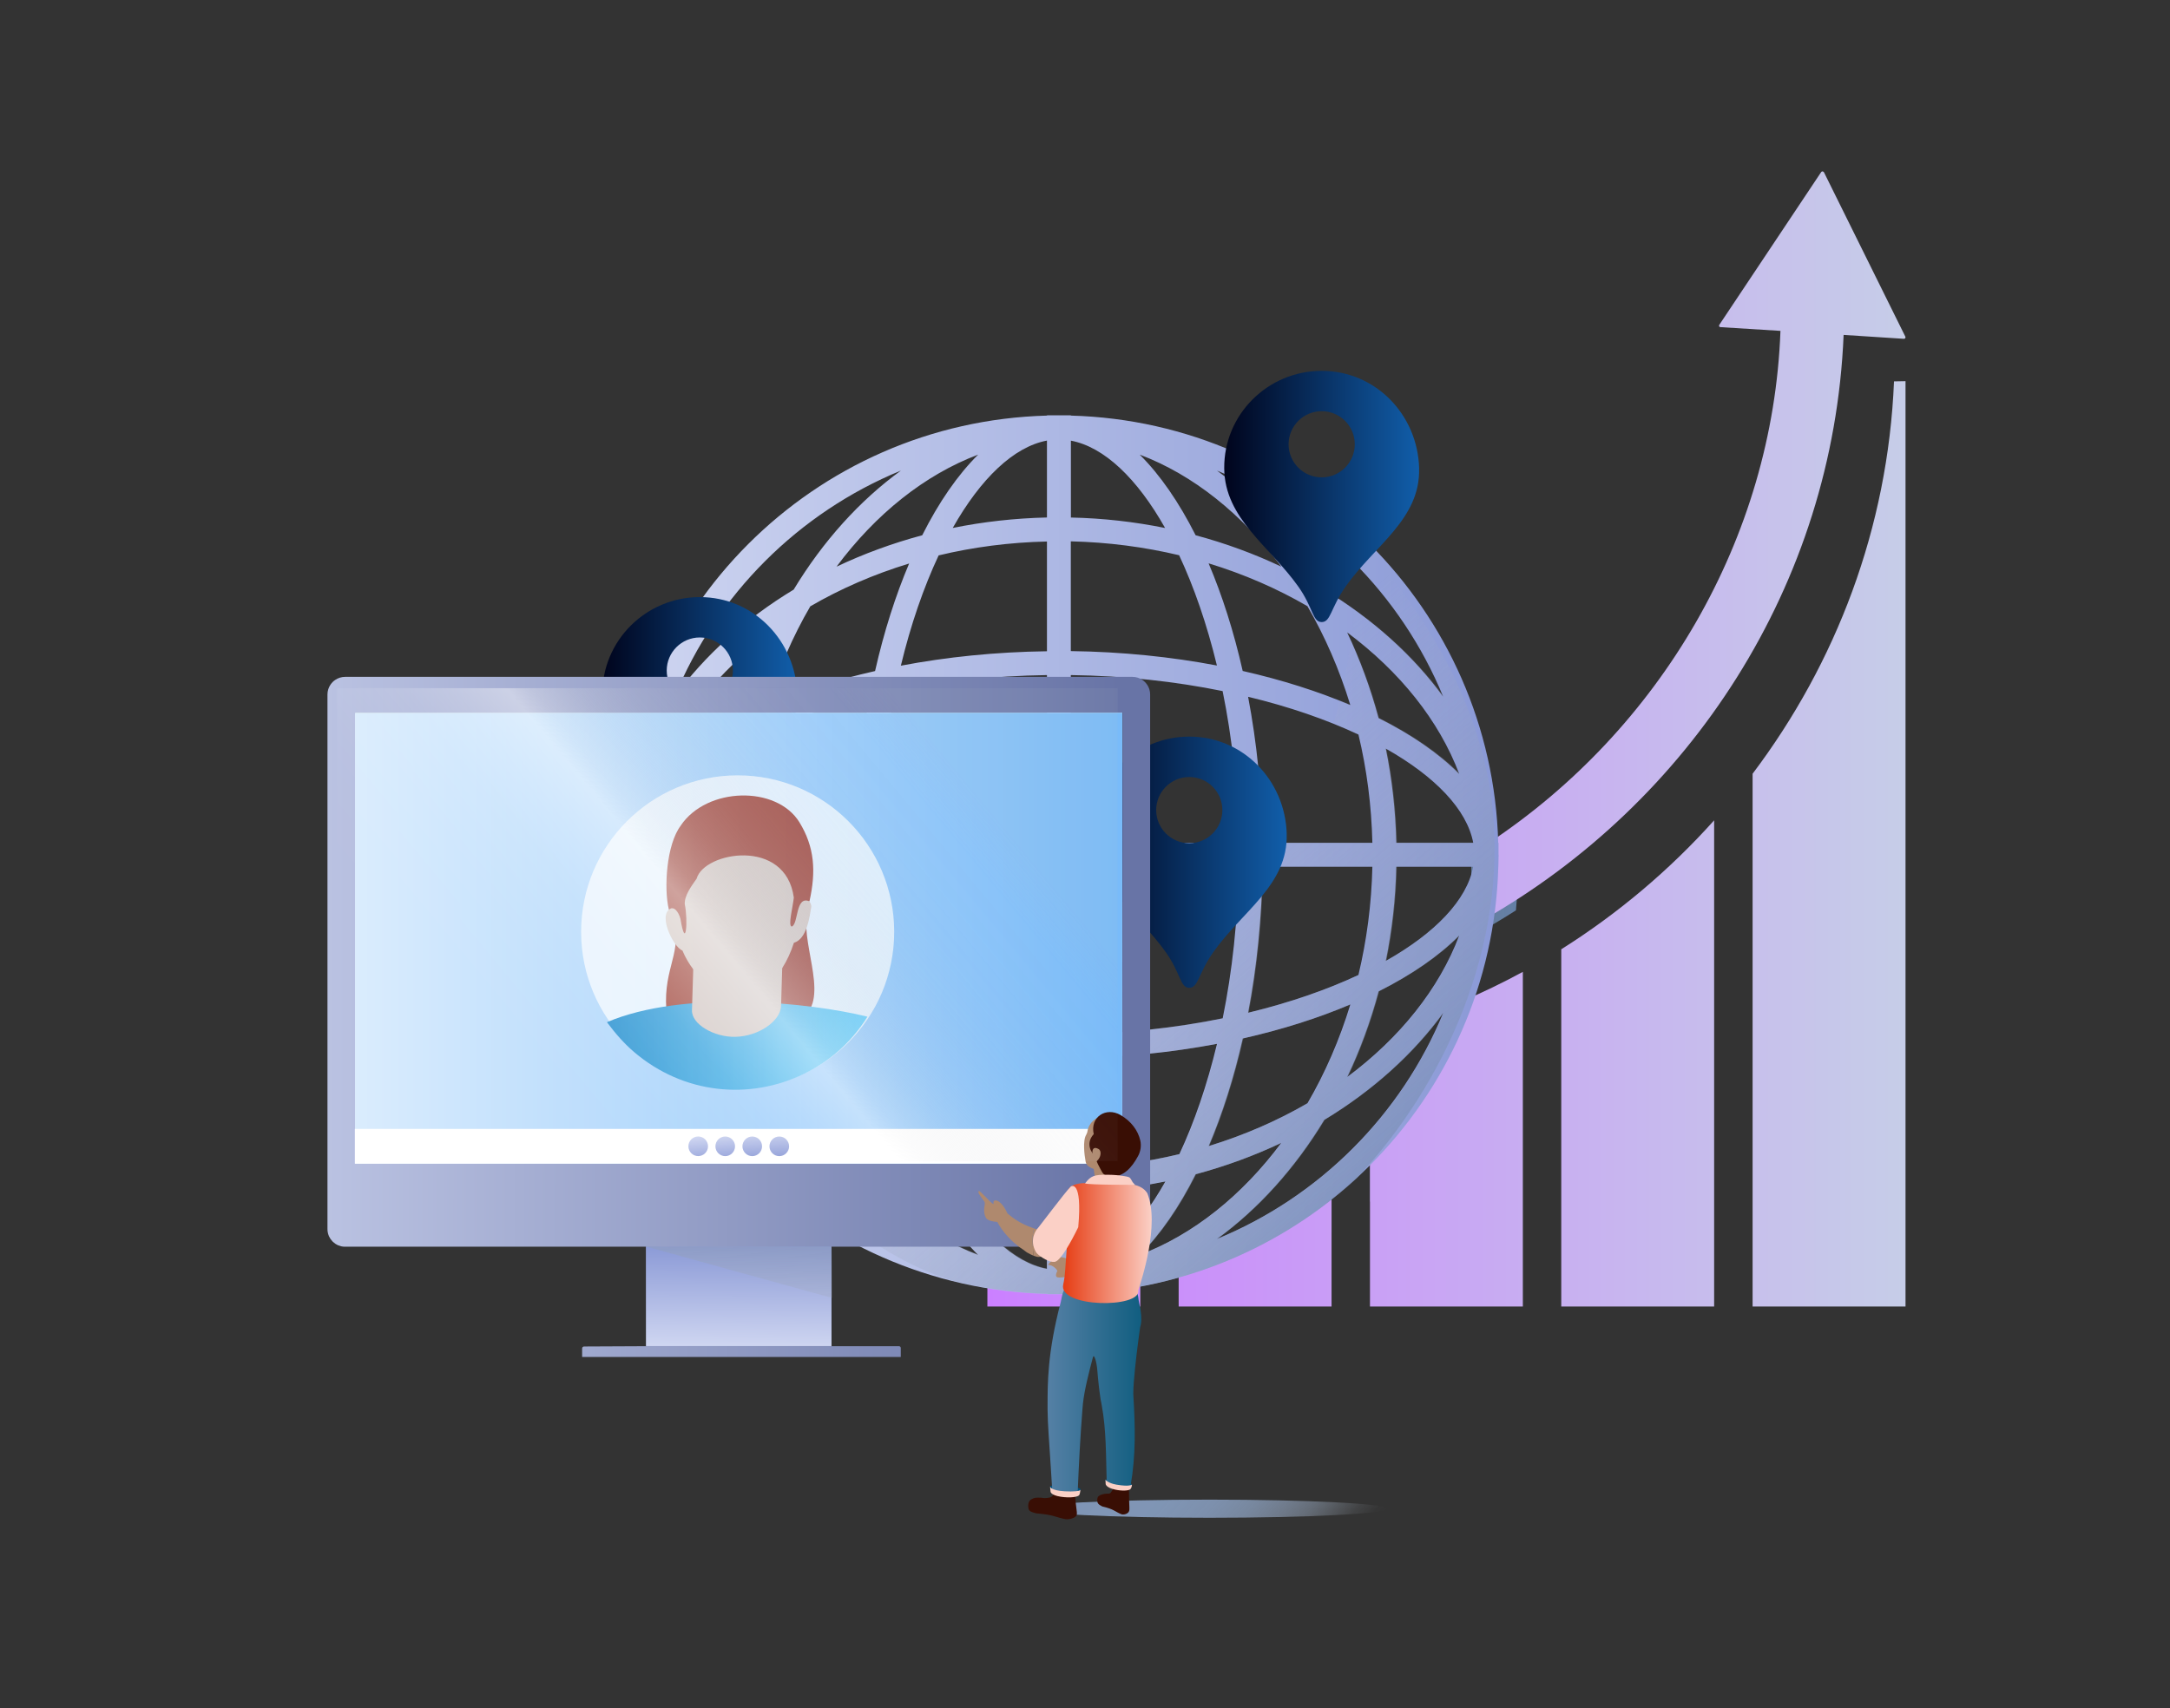 <svg width="470" height="370" viewBox="0 0 470 370" fill="none" xmlns="http://www.w3.org/2000/svg">
<rect x="0" y="0" width="470" height="370" fill="#333333" stroke="none"/>
<g clip-path="url(#clip0_1045_2924)">
<path style="mix-blend-mode:multiply" d="M227.444 285.225C222.825 285.027 218.286 284.496 213.847 283.667V273.411C219.628 274.617 225.616 275.266 231.758 275.266C236.945 275.266 242.024 274.807 246.967 273.942V284.145C243.401 284.703 239.763 285.072 236.071 285.234H227.444V285.225ZM288.4 254.266C278.917 262.425 267.661 268.566 255.288 272.033V282.443C267.382 279.426 278.584 274.14 288.4 267.062V254.257V254.266ZM328.427 180.632C325.276 182.965 322.007 185.162 318.657 187.233C318.657 187.602 318.675 187.98 318.675 188.35C318.675 193.573 318.216 198.678 317.333 203.64C321.097 201.641 324.762 199.489 328.337 197.202C328.599 194.284 328.743 191.33 328.743 188.35C328.743 185.747 328.635 183.172 328.436 180.632H328.427ZM324.951 215.257C320.863 217.301 316.667 219.156 312.389 220.84C308.625 230.169 303.294 238.688 296.721 246.081V260.354C309.958 248.404 319.882 232.861 324.951 215.266V215.257Z" fill="url(#paint0_linear_1045_2924)"/>
<path d="M261.961 328.775C283.247 328.775 300.502 327.896 300.502 326.812C300.502 325.728 283.247 324.849 261.961 324.849C240.675 324.849 223.419 325.728 223.419 326.812C223.419 327.896 240.675 328.775 261.961 328.775Z" fill="url(#paint1_linear_1045_2924)"/>
<path d="M246.969 274.753V283.02H213.857V274.798C219.197 275.762 224.699 276.266 230.309 276.266C235.919 276.266 241.566 275.744 246.969 274.762V274.753ZM322.386 182.641C322.386 183.154 322.404 183.668 322.404 184.19C322.404 189.35 321.972 194.402 321.162 199.327C365.926 173.915 397.074 126.81 399.308 72.546L412.365 73.392C412.608 73.392 412.797 73.167 412.68 72.924C410.672 68.89 397.047 41.326 395.039 37.291H395.003C394.868 37.066 394.589 37.066 394.436 37.291L372.383 70.367C372.229 70.592 372.383 70.862 372.608 70.862C375.147 71.015 385.629 71.672 385.629 71.672C383.999 116.625 359.514 158.084 322.377 182.641H322.386ZM255.289 272.826V283.011H288.401V255.617C278.784 263.443 267.554 269.368 255.289 272.817V272.826ZM410.222 82.623C408.916 114.374 397.66 143.667 379.596 167.603V283.02H412.716V82.569L410.231 82.614L410.222 82.623ZM296.722 247.972V283.02H329.833V210.52C325.466 212.898 320.972 215.059 316.371 217.013C311.931 228.648 305.196 239.156 296.722 247.981V247.972ZM338.154 205.631V283.011H371.266V177.697C361.603 188.476 350.455 197.886 338.154 205.631Z" fill="url(#paint2_linear_1045_2924)"/>
<path d="M324.564 185.154V182.569H324.501C323.15 132.06 282.465 91.385 231.938 90.025V89.962H226.778V90.025C176.25 91.376 135.565 132.051 134.214 182.569H134.151V187.747H134.214C135.565 238.256 176.25 278.932 226.778 280.292V280.355H231.956V280.292C282.483 278.95 323.168 238.265 324.519 187.747L324.537 187.333L324.582 185.163H324.564V185.154ZM231.929 274.87V258.211C238.971 258.049 245.832 257.275 252.415 255.924C246.364 266.667 239.178 273.529 231.929 274.861V274.87ZM206.273 255.915C212.865 257.266 219.718 258.049 226.76 258.202V274.861C219.511 273.529 212.325 266.667 206.273 255.924V255.915ZM226.76 95.446V112.096C219.736 112.258 212.91 113.033 206.354 114.365C212.415 103.641 219.583 96.779 226.76 95.437V95.446ZM252.352 114.374C245.787 113.042 238.953 112.249 231.947 112.105V95.455C239.142 96.806 246.31 103.65 252.352 114.383V114.374ZM302.42 182.569C302.258 175.545 301.484 168.72 300.151 162.164C310.876 168.215 317.738 175.392 319.089 182.569H302.42ZM297.252 182.569H273.46C273.307 171.448 272.208 160.795 270.326 150.935C279.268 153.087 287.328 155.887 294.226 159.12C296.018 166.576 297.053 174.438 297.243 182.569H297.252ZM268.273 182.569H231.929V146.234C243.572 146.396 254.675 147.63 264.806 149.701C266.877 159.832 268.102 170.926 268.273 182.569ZM231.929 141.056V117.265C240.069 117.454 247.922 118.499 255.387 120.273C258.62 127.171 261.411 135.239 263.573 144.163C253.703 142.29 243.068 141.182 231.929 141.038V141.056ZM226.76 117.283V141.074C215.629 141.218 204.976 142.326 195.116 144.199C197.268 135.257 200.069 127.198 203.301 120.309C210.758 118.517 218.619 117.481 226.76 117.301V117.283ZM226.76 146.234V182.569H190.415C190.577 170.917 191.811 159.823 193.882 149.683C204.013 147.639 215.107 146.405 226.751 146.234H226.76ZM185.246 182.569H161.455C161.644 174.411 162.688 166.522 164.489 159.057C171.387 155.833 179.447 153.051 188.389 150.908C186.507 160.768 185.408 171.43 185.255 182.56H185.246V182.569ZM156.277 182.569H139.608C140.941 175.329 147.812 168.134 158.555 162.092C157.204 168.675 156.421 175.527 156.268 182.569H156.277ZM156.277 187.747C156.439 194.789 157.213 201.651 158.564 208.225C147.821 202.173 140.95 194.987 139.617 187.747H156.286H156.277ZM161.455 187.747H185.246C185.39 198.886 186.507 209.539 188.371 219.409C179.438 217.266 171.369 214.492 164.471 211.259C162.67 203.785 161.626 195.906 161.437 187.747H161.446H161.455ZM190.424 187.747H226.769V224.082C215.116 223.92 204.013 222.696 193.873 220.633C191.811 210.494 190.586 199.4 190.424 187.747ZM226.76 229.242V253.033C218.601 252.844 210.713 251.8 203.238 249.999C200.015 243.11 197.232 235.041 195.089 226.108C204.958 227.99 215.62 229.089 226.751 229.233L226.76 229.242ZM231.929 253.033V229.242C243.068 229.098 253.73 227.981 263.591 226.117C261.447 235.05 258.665 243.119 255.441 250.008C247.958 251.809 240.078 252.853 231.92 253.042L231.929 253.033ZM231.929 224.064V187.729H268.273C268.111 199.373 266.886 210.458 264.824 220.588C254.684 222.66 243.59 223.893 231.929 224.055V224.064ZM273.451 187.747H297.243C297.062 195.879 296.009 203.74 294.226 211.196C287.328 214.429 279.259 217.221 270.326 219.382C272.208 209.521 273.307 198.877 273.46 187.747H273.451ZM302.42 187.747H319.08C317.729 194.942 310.876 202.11 300.142 208.152C301.475 201.588 302.267 194.762 302.411 187.747H302.42ZM298.584 155.545C296.837 149.026 294.541 142.821 291.785 136.995C303.186 145.478 311.696 156.095 316.054 167.657C311.678 163.245 305.752 159.138 298.584 155.545ZM292.47 152.727C285.536 149.782 277.683 147.279 269.156 145.343C267.229 136.815 264.725 128.981 261.771 122.029C269.471 124.379 276.675 127.522 283.177 131.313C286.959 137.823 290.101 145.018 292.461 152.718H292.47V152.727ZM258.962 115.95C255.351 108.782 251.254 102.857 246.85 98.481C258.413 102.839 269.03 111.349 277.521 122.749C271.713 119.994 265.491 117.697 258.971 115.95H258.962ZM199.735 115.95C193.216 117.697 187.002 119.994 181.185 122.749C189.668 111.349 200.294 102.839 211.856 98.481C207.444 102.857 203.337 108.782 199.744 115.95H199.735ZM196.917 122.047C193.972 128.981 191.46 136.833 189.533 145.361C181.005 147.288 173.152 149.791 166.218 152.745C168.578 145.045 171.712 137.841 175.503 131.34C182.004 127.558 189.208 124.415 196.908 122.065H196.917V122.047ZM160.113 155.545C152.945 159.147 147.011 163.254 142.643 167.657C147.002 156.095 155.511 145.478 166.912 136.995C164.156 142.803 161.86 149.026 160.113 155.545ZM160.113 214.753C161.86 221.273 164.156 227.477 166.912 233.303C155.511 224.821 147.002 214.204 142.643 202.641C147.029 207.054 152.945 211.16 160.113 214.753ZM166.218 217.59C173.152 220.534 181.005 223.038 189.533 224.974C191.46 233.502 193.963 241.345 196.917 248.288C189.217 245.937 182.013 242.795 175.512 239.004C171.721 232.493 168.587 225.298 166.227 217.599H166.218V217.59ZM199.735 254.366C203.346 261.534 207.444 267.468 211.847 271.836C200.285 267.477 189.668 258.968 181.176 247.567C186.993 250.323 193.207 252.619 199.726 254.366H199.735ZM258.962 254.366C265.482 252.619 271.695 250.323 277.512 247.567C269.03 258.968 258.404 267.477 246.841 271.836C251.254 267.459 255.36 261.534 258.953 254.366H258.962ZM261.78 248.27C264.725 241.336 267.238 233.484 269.165 224.956C277.692 223.029 285.545 220.525 292.479 217.572C290.129 225.271 286.986 232.475 283.195 238.977C276.684 242.759 269.489 245.901 261.789 248.261H261.78V248.27ZM298.584 214.753C305.752 211.151 311.687 207.045 316.054 202.641C311.696 214.204 303.186 224.821 291.785 233.303C294.541 227.495 296.837 221.282 298.584 214.753ZM312.596 150.935C306.14 142.047 297.333 134.086 286.806 127.72C280.439 117.202 272.47 108.395 263.581 101.939C285.752 111.061 303.465 128.773 312.587 150.935H312.596ZM195.125 101.939C186.237 108.395 178.267 117.202 171.901 127.72C161.374 134.086 152.576 142.047 146.11 150.935C155.232 128.773 172.945 111.061 195.116 101.939H195.125ZM146.101 219.382C152.558 228.27 161.365 236.23 171.892 242.597C178.258 253.114 186.228 261.921 195.116 268.378C172.945 259.256 155.232 241.543 146.11 219.382H146.101ZM263.581 268.378C272.47 261.921 280.439 253.114 286.806 242.597C297.333 236.23 306.131 228.27 312.596 219.382C303.474 241.543 285.761 259.256 263.591 268.378H263.581Z" fill="url(#paint3_linear_1045_2924)"/>
<path style="mix-blend-mode:multiply" opacity="0.64" d="M323.229 174.797C319.546 140.921 293.774 116.616 293.774 116.616C293.828 118.498 293.828 120.362 293.81 122.208C301.833 130.403 308.308 140.11 312.747 150.889C307.641 143.874 301.077 137.436 293.359 131.898C293.197 133.825 292.99 135.716 292.756 137.589C303.742 145.963 311.946 156.337 316.205 167.611C311.829 163.199 305.903 159.093 298.735 155.5C297.141 149.556 295.079 143.892 292.639 138.525C292.207 141.731 291.675 144.856 291.027 147.918C291.585 149.484 292.117 151.06 292.612 152.672H292.621C291.819 152.339 291 152.006 290.172 151.682C289.757 153.375 289.325 155.041 288.848 156.688C290.757 157.454 292.603 158.255 294.368 159.084C296.16 166.54 297.196 174.401 297.385 182.533H278.177C277.213 184.289 276.223 186.018 275.187 187.711H297.385C297.205 195.842 296.151 203.704 294.368 211.16C287.47 214.392 279.401 217.184 270.468 219.345C272.197 210.259 273.26 200.507 273.539 190.322C271.756 193.105 269.892 195.788 267.947 198.382C267.398 206.135 266.38 213.573 264.966 220.552C258.456 221.876 251.549 222.857 244.363 223.442C242.093 225.397 239.815 227.27 237.528 229.053C246.695 228.665 255.493 227.648 263.733 226.081C261.589 235.014 258.807 243.082 255.583 249.971C248.1 251.772 240.22 252.817 232.062 253.006V233.15C230.333 234.402 228.604 235.608 226.884 236.77V252.997C219.022 252.817 211.413 251.835 204.191 250.151C201.742 251.403 199.409 252.538 197.221 253.555C198.104 253.816 198.977 254.086 199.869 254.33C203.48 261.498 207.577 267.432 211.98 271.799C203.885 268.747 196.257 263.659 189.495 256.968C187.622 257.751 185.965 258.409 184.533 258.958C187.901 262.47 191.485 265.622 195.24 268.341C190.008 266.189 185.037 263.542 180.355 260.489C179.391 260.822 178.869 260.984 178.869 260.984C178.869 260.984 190.485 272.592 206.559 277.499C211.521 278.724 216.636 279.562 221.868 279.985C222.102 280.003 222.336 280.021 222.561 280.039C224.002 280.147 225.452 280.219 226.911 280.255V280.309C226.965 280.309 227.01 280.309 227.064 280.309H232.089V280.246C255.916 279.607 277.555 270.223 293.909 255.185C312.945 234.897 326.489 204.856 323.22 174.806L323.229 174.797ZM226.902 274.816C219.653 273.483 212.467 266.621 206.415 255.878C213.007 257.211 219.86 257.995 226.902 258.157V274.816ZM319.231 182.515H302.563C302.4 175.491 301.626 168.665 300.293 162.109C311.018 168.161 317.88 175.338 319.231 182.515ZM302.554 187.693H319.222C317.871 194.888 311.018 202.056 300.284 208.098C301.617 201.533 302.409 194.708 302.554 187.693ZM298.726 214.708C305.894 211.106 311.829 206.999 316.196 202.596C311.838 214.158 303.328 224.775 291.928 233.258C294.683 227.45 296.979 221.236 298.726 214.708ZM269.307 224.91C277.835 222.983 285.687 220.48 292.621 217.526C290.271 225.225 287.128 232.429 283.337 238.931C276.826 242.713 269.631 245.856 261.932 248.215H261.923C264.867 241.29 267.38 233.438 269.307 224.919V224.91ZM232.071 274.807V258.157C239.113 257.995 245.975 257.22 252.557 255.869C246.506 266.612 239.32 273.474 232.071 274.807ZM259.104 254.321C265.624 252.574 271.837 250.277 277.654 247.522C269.172 258.922 258.546 267.432 246.983 271.79C251.396 267.414 255.502 261.489 259.095 254.321H259.104ZM286.939 242.542C297.466 236.176 306.264 228.215 312.729 219.327C303.607 241.488 285.894 259.201 263.724 268.323C272.612 261.867 280.581 253.06 286.948 242.542H286.939Z" fill="url(#paint4_linear_1045_2924)"/>
<path d="M286.263 80.335C274.602 80.335 265.065 89.782 265.155 101.443C265.236 112.366 275.052 118.337 281.239 127.116C284.435 131.655 284.291 134.753 286.263 134.753C288.235 134.753 288.172 131.754 291.405 127.116C297.646 118.201 307.668 112.492 307.362 101.443H307.371C307.056 89.8 297.916 80.335 286.263 80.335ZM286.263 103.406C282.31 103.406 279.095 100.191 279.095 96.238C279.095 92.285 282.31 89.07 286.263 89.07C290.217 89.07 293.431 92.285 293.431 96.238C293.431 100.191 290.217 103.406 286.263 103.406Z" fill="url(#paint5_linear_1045_2924)"/>
<path d="M257.584 159.561C245.922 159.561 236.386 169.007 236.476 180.669C236.557 191.592 246.372 197.562 252.559 206.342C255.756 210.88 255.612 213.978 257.584 213.978C259.556 213.978 259.493 210.98 262.726 206.342C268.966 197.427 278.989 191.718 278.683 180.669H278.692C278.376 169.025 269.236 159.561 257.584 159.561ZM257.584 182.65C253.63 182.65 250.416 179.435 250.416 175.482C250.416 171.529 253.63 168.314 257.584 168.314C261.537 168.314 264.752 171.529 264.752 175.482C264.752 179.435 261.537 182.65 257.584 182.65Z" fill="url(#paint6_linear_1045_2924)"/>
<path d="M151.575 129.341C139.913 129.341 130.377 138.788 130.467 150.449C130.548 161.372 140.364 167.342 146.55 176.122C149.747 180.661 149.603 183.758 151.575 183.758C153.547 183.758 153.484 180.76 156.717 176.122C162.957 167.207 172.98 161.498 172.674 150.449H172.683C172.368 138.806 163.227 129.341 151.575 129.341ZM151.575 152.421C147.622 152.421 144.407 149.206 144.407 145.253C144.407 141.3 147.622 138.085 151.575 138.085C155.528 138.085 158.743 141.3 158.743 145.253C158.743 149.206 155.528 152.421 151.575 152.421Z" fill="url(#paint7_linear_1045_2924)"/>
<path d="M226.797 196.789C227.148 196.789 227.436 196.501 227.436 196.15C227.436 195.798 227.148 195.51 226.797 195.51C226.446 195.51 226.158 195.798 226.158 196.15C226.158 196.501 226.446 196.789 226.797 196.789Z" fill="white"/>
<path d="M197.512 233.753L202.915 227.657L205.823 233.744H197.521L197.512 233.753Z" fill="white"/>
<path d="M76.906 252.078V154.392H243.095L243.059 252.078H76.906Z" fill="white"/>
<path d="M248.444 148.305C248.174 147.89 247.814 147.548 247.417 147.278C246.814 146.864 246.076 146.621 245.283 146.621H74.745C73.962 146.621 73.223 146.864 72.611 147.278C72.197 147.548 71.854 147.908 71.584 148.305C71.17 148.908 70.927 149.646 70.927 150.439V266.27C70.927 266.531 70.954 266.783 71.008 267.026C71.044 267.234 71.107 267.423 71.188 267.621C71.197 267.657 71.215 267.702 71.224 267.738C71.305 267.909 71.395 268.062 71.485 268.215C71.512 268.269 71.539 268.314 71.575 268.368C71.656 268.485 71.755 268.584 71.845 268.701C71.908 268.782 71.962 268.854 72.034 268.935C72.097 268.998 72.188 269.062 72.269 269.134C72.368 269.224 72.476 269.323 72.602 269.404C72.656 269.44 72.701 269.458 72.755 269.494C72.908 269.584 73.061 269.692 73.241 269.755C73.268 269.755 73.304 269.764 73.331 269.782C73.52 269.863 73.727 269.926 73.934 269.98C74.178 270.034 74.439 270.061 74.691 270.061H139.942L139.978 291.583C139.978 291.583 139.969 291.61 139.942 291.61L126.497 291.673C126.263 291.673 126.083 291.871 126.083 292.087V293.906C126.083 293.906 126.11 293.933 126.119 293.942H195.098V291.997C195.098 291.79 194.927 291.61 194.711 291.61H180.095C180.095 291.61 180.068 291.601 180.059 291.583L180.023 270.061H245.346C245.607 270.061 245.86 270.034 246.103 269.98C246.31 269.944 246.517 269.863 246.706 269.782C246.733 269.782 246.769 269.773 246.796 269.755C246.967 269.674 247.12 269.584 247.282 269.494C247.336 269.467 247.381 269.44 247.435 269.404C247.553 269.323 247.652 269.224 247.769 269.134C247.85 269.071 247.922 269.016 248.003 268.935C248.066 268.872 248.129 268.782 248.192 268.701C248.282 268.593 248.39 268.494 248.462 268.368C248.498 268.314 248.516 268.269 248.552 268.215C248.642 268.062 248.75 267.909 248.813 267.738C248.822 267.702 248.84 267.657 248.849 267.621C248.93 267.432 248.993 267.234 249.029 267.026C249.083 266.783 249.11 266.522 249.11 266.27V150.439C249.11 149.655 248.867 148.917 248.453 148.305H248.426H248.444ZM76.933 251.997V154.383C76.933 154.383 76.942 154.347 76.969 154.347H243.095C243.095 154.347 243.131 154.356 243.131 154.383L243.077 251.997C243.077 251.997 243.068 252.033 243.041 252.033H76.978C76.978 252.033 76.942 252.024 76.942 251.997H76.933Z" fill="url(#paint8_linear_1045_2924)"/>
<path d="M76.906 252.078V154.392H243.095L243.059 252.078H76.906Z" fill="url(#paint9_linear_1045_2924)"/>
<path d="M243.159 244.542H76.862V252.07H243.168V244.542H243.159Z" fill="white"/>
<path d="M180.096 270.025H139.924V291.574H180.096V270.025Z" fill="url(#paint10_linear_1045_2924)"/>
<path d="M153.35 248.304C153.35 249.475 152.395 250.429 151.225 250.429C150.054 250.429 149.1 249.475 149.1 248.304C149.1 247.133 150.054 246.179 151.225 246.179C152.395 246.179 153.35 247.133 153.35 248.304ZM157.078 246.188C155.907 246.188 154.953 247.142 154.953 248.313C154.953 249.484 155.907 250.438 157.078 250.438C158.249 250.438 159.203 249.484 159.203 248.313C159.203 247.142 158.249 246.188 157.078 246.188ZM162.931 246.188C161.761 246.188 160.806 247.142 160.806 248.313C160.806 249.484 161.761 250.438 162.931 250.438C164.102 250.438 165.057 249.484 165.057 248.313C165.057 247.142 164.102 246.188 162.931 246.188ZM168.785 246.188C167.614 246.188 166.66 247.142 166.66 248.313C166.66 249.484 167.614 250.438 168.785 250.438C169.955 250.438 170.91 249.484 170.91 248.313C170.91 247.142 169.955 246.188 168.785 246.188Z" fill="url(#paint11_linear_1045_2924)"/>
<path style="mix-blend-mode:multiply" d="M139.915 270.017L180.195 281.156L180.105 270.017H139.915Z" fill="url(#paint12_linear_1045_2924)"/>
<g opacity="0.69">
<path d="M159.769 235.743C178.491 235.743 193.674 220.569 193.674 201.848C193.674 183.127 178.491 167.953 159.769 167.953C141.048 167.953 125.865 183.127 125.865 201.848C125.865 220.569 141.048 235.743 159.769 235.743Z" fill="white"/>
<path d="M174.601 199.516C175.312 196.931 175.105 194.212 171.746 195.167C165.407 196.373 169.288 195.86 164.11 195.32C160.508 195.518 143.623 193.005 146.055 200.029C147.622 207.152 143.182 210.277 144.497 220.444C148.981 227.693 165.245 220.795 171.719 221.335C180.337 218.796 174.322 207.161 174.628 199.525H174.601V199.516Z" fill="#AB2A0D"/>
<path d="M187.856 220.228C175.195 217.085 147.937 214.383 131.458 221.425C133.286 223.875 135.177 226.045 137.32 227.873C148.135 237.103 162.417 238.301 174.106 232.627C179.139 230.178 184.047 226.36 187.874 220.246H187.865L187.856 220.228Z" fill="url(#paint13_linear_1045_2924)"/>
<path d="M150.151 209.853C150.061 212.573 149.971 215.878 149.872 218.84C149.773 221.866 154.654 224.703 159.282 224.594C164.28 224.486 169.053 221.209 169.17 217.904C169.26 215.166 169.359 211.735 169.449 208.683L150.151 209.844V209.853Z" fill="#E9C9B3"/>
<path d="M175.726 196.427C175.672 195.517 175.186 195.022 174.591 194.896C172.88 167.566 143.65 181.118 145.874 196.598C141.93 197.309 145.82 205.234 147.801 205.891C150.377 212.033 155.681 215.635 159.364 215.635C164.163 215.635 169.215 212.645 171.953 204.225C174.789 203.397 175.357 198.534 175.717 196.427H175.726Z" fill="#E9C9B3"/>
<path d="M147.449 178.841C144.36 182.875 143.73 192.411 144.883 197.085C145.864 196.085 146.954 197.445 147.377 199.03C148.566 206.198 149.052 199.336 148.314 195.86C148.233 193.915 149.781 191.925 150.889 190.322C152.483 184.505 170.178 181.371 171.934 194.437C171.718 196.527 170.619 200.615 171.493 200.705C172.988 200.129 172.24 193.924 175.32 195.248C176.779 188.746 176.436 183.478 173.141 178.111C168.206 170.106 153.095 170.439 147.44 178.832L147.449 178.841Z" fill="#AB2A0D"/>
</g>
<path d="M232.235 273.06C232.235 273.06 228.876 271.565 228.183 272.663C227.814 273.258 226.994 273.618 227.057 274.059C227.597 273.897 228.597 274.536 229.011 275.266C228.237 276.887 229.182 276.698 229.498 276.734C230.335 276.734 231.38 276.545 232.379 275.833C234.937 274.032 232.244 273.069 232.244 273.069H232.235V273.06Z" fill="#AF896E"/>
<path d="M233.955 276.077C233.181 275.969 232.388 275.825 232.388 275.825C231.614 275.915 231.353 273.385 232.253 273.06C233.424 272.628 237.665 271.475 239.304 271.052C237.981 272.907 236.72 274.807 235.072 276.185C234.793 276.185 234.397 276.14 233.973 276.086H233.964L233.955 276.077Z" fill="#AF896E"/>
<path d="M239.285 271.052C239.348 271.043 239.411 271.016 239.456 271.007C239.708 270.944 239.87 270.899 239.924 270.89L240.51 270.782C240.708 270.746 240.879 270.719 241.14 270.683C241.365 270.665 241.509 270.683 241.671 270.737C241.824 270.791 241.969 270.872 242.167 270.962C243.481 271.52 244.382 272.934 243.833 274.249C243.833 274.249 243.22 275.582 242.923 276.05C242.626 276.518 242.32 276.951 241.978 277.356C241.644 277.761 241.302 278.139 240.942 278.49C240.762 278.67 240.582 278.842 240.384 279.022C240.303 279.112 236.511 280.165 235.566 278.815C235.17 278.256 235.008 277.617 235.035 276.987C235.035 276.707 235.098 276.437 235.179 276.167H235.062L239.294 271.034L239.285 271.052Z" fill="#AF896E"/>
<g style="mix-blend-mode:multiply" opacity="0.45">
<path d="M235.17 276.176C234.909 276.194 234.432 276.14 233.955 276.076C234.414 276.131 234.837 276.059 235.44 275.842C237.322 275.203 238.7 272.357 238.7 272.357C238.88 271.952 239.133 271.457 239.475 270.998C239.727 270.935 239.889 270.89 239.943 270.881L240.528 270.773C240.654 270.755 240.771 273.024 240.771 273.024C240.771 273.024 235.107 276.437 235.179 276.176H235.17Z" fill="#AF896E"/>
</g>
<path d="M234.89 276.437L234.953 276.455L242.355 279.472C244.606 277.527 245.282 275.321 244.669 273.493C244.669 273.457 244.669 273.43 244.651 273.394C244.39 272.628 243.886 271.926 243.184 271.35C242.958 271.17 242.733 270.998 242.481 270.872C239.825 269.486 238.393 273.16 238.393 273.16C238.195 273.538 236.052 275.438 235.223 276.149C235.205 276.167 235.187 276.185 235.187 276.185L235.169 276.203C234.998 276.365 234.89 276.446 234.89 276.446H234.881L234.89 276.437Z" fill="#AF896E"/>
<g style="mix-blend-mode:multiply">
<path d="M234.936 276.464L242.338 279.48C244.59 277.535 245.265 275.329 244.653 273.501C244.77 274.302 243.347 277.544 240.384 276.076C237.521 274.663 235.486 275.959 235.197 276.166L235.161 276.202L235.143 276.22L234.927 276.482L234.936 276.464Z" fill="#AF896E"/>
</g>
<path d="M224.382 327.811C228.371 328.144 228.542 328.649 230.739 329.072C231.406 329.207 233.009 328.874 233.207 328.144C233.297 327.829 233.243 327.568 233.018 325.758C232.729 323.435 232.838 320.67 232.847 320.679C233.108 314.943 227.84 316.897 228.317 322.994C228.371 323.687 227.903 324.317 227.227 324.425C226.714 324.506 225.976 324.569 225.57 324.434C224.265 324.371 223.958 324.452 223.391 324.777C222.905 325.056 222.716 325.533 222.698 326.091C222.698 327.334 223.067 327.451 224.382 327.802H224.373L224.382 327.811Z" fill="#390E04"/>
<path d="M238.709 326.317C241.347 326.92 241.446 327.442 242.887 328.01C243.319 328.19 244.418 327.956 244.571 327.253C244.643 326.938 244.625 326.695 244.553 324.858C244.463 322.526 244.67 319.797 244.67 319.779C245.075 313.773 236.286 275.249 241.014 321.445C241.086 322.138 241.149 322.517 240.816 322.985C240.618 323.273 240.465 323.561 240.123 323.543C239.582 323.543 239.033 323.579 238.502 323.786C238.34 323.849 238.196 323.921 238.069 324.011C237.727 324.255 237.664 324.435 237.655 325.002C237.655 325.578 237.844 325.875 238.709 326.308H238.718L238.709 326.317Z" fill="#390E04"/>
<path d="M245.165 321.579C245.165 321.579 245.093 321.209 242.293 320.75C239.501 320.3 239.42 320.534 239.42 320.534C239.42 320.534 239.546 321.678 241.707 322.011C243.868 322.344 245.147 322.083 245.165 321.57V321.579Z" fill="#00507A"/>
<path d="M234.018 322.641C234.018 322.641 234.243 322.128 230.425 321.858C230.425 321.858 227.391 321.606 227.436 322.029C227.481 322.452 228.57 323.181 228.57 323.181C228.57 323.181 233.91 324.496 234.009 322.641H234.018Z" fill="#00507A"/>
<path d="M246.606 281.507C246.462 279.616 245.661 278.868 244.094 278.454C242.545 278.04 240.573 278.868 239.096 280.201C236.538 279.354 233.234 279.084 231.955 279.264C230.325 279.508 230.442 278.652 229.758 282.011C226.822 293.168 226.912 299.661 226.894 304.514V305.343C226.93 308.684 227.236 312.142 227.587 317.743C227.732 320.093 227.894 322.47 227.903 322.813C227.858 324.668 233.423 324.532 233.423 323.164C233.63 317.932 233.999 310.845 234.44 305.37C234.485 304.911 234.512 304.46 234.557 304.019C234.855 301.21 235.845 297.274 236.701 294.069C236.962 293.051 237.529 295.068 237.664 296.788C237.745 297.851 237.853 298.922 237.97 299.985C238.006 300.291 238.042 300.597 238.078 300.903C238.078 300.993 238.096 301.074 238.114 301.165V301.237C238.195 301.894 238.285 302.551 238.394 303.209C238.493 303.614 238.556 304.028 238.628 304.424C239.618 309.692 239.537 315.546 239.699 321.012C239.618 322.596 244.949 322.777 244.895 321.714C246.021 315.293 245.886 308.981 245.481 302.344C245.481 302.218 245.472 302.092 245.463 301.948C245.445 299.391 246.093 293.879 246.543 290.44C246.642 289.674 246.732 289.008 246.804 288.513C246.885 287.873 246.948 287.504 246.948 287.486C247.642 285.361 246.642 282.155 246.588 281.48H246.606V281.507Z" fill="url(#paint14_linear_1045_2924)"/>
<path d="M236.511 250.431L236.817 252.682L237.015 254.186L237.168 255.311C237.357 256.752 242.58 256.041 242.391 254.6C242.355 254.357 240.248 249.404 240.248 249.404C239.825 248.404 236.394 249.593 236.511 250.431Z" fill="#AF896E"/>
<path d="M235.277 245.792C234.485 247.008 234.854 250.16 235.142 251.655C235.232 252.114 235.502 252.51 235.908 252.753C237.465 253.708 237.33 252.888 238.825 253.429C242.202 253.429 246.236 252.519 246.407 249.016C246.597 245.054 242.301 241.83 238.924 241.83C237.483 241.83 235.817 243.208 235.547 245.009C235.502 245.288 235.421 245.549 235.268 245.783L235.277 245.792Z" fill="#AF896E"/>
<path d="M236.89 245.675C235.458 247.233 235.801 249.025 237.061 250.313C237.395 251.538 238.178 252.924 238.673 253.834C239.07 254.554 239.772 254.861 240.591 254.888C243.32 254.969 245.13 252.951 246.49 250.43C247.039 249.412 247.228 248.224 246.985 247.089C246.499 244.901 245.004 242.866 242.672 241.524C239.583 239.741 236.053 241.92 236.89 245.684V245.675Z" fill="#390E04"/>
<path d="M236.62 249.737C236.674 250.701 236.044 251.647 236.494 251.89C236.854 252.088 237.449 251.755 237.926 251.106C238.178 250.764 238.349 250.35 238.376 249.918C238.394 249.539 238.313 249.098 237.908 248.882C237.107 248.441 236.548 248.675 236.611 249.755H236.62V249.737Z" fill="#AF896E"/>
<path d="M230.28 278.256C229.181 283.325 247.2 283.424 246.525 279.516C247.173 277.553 251.28 265.216 248.488 258.454C247.182 256.427 244.31 256.184 239.852 256.31C237.457 256.653 230.595 254.987 231.189 259.228C231.234 259.507 230.892 264.352 231.18 265.081C231.378 265.613 231.108 269.962 230.991 271.232C230.775 273.69 230.748 276.346 230.28 278.256Z" fill="url(#paint15_linear_1045_2924)"/>
<g style="mix-blend-mode:multiply">
<path d="M230.669 263.037C230.867 263.568 231.381 265.945 231.363 266.189C232.119 265.342 231.57 263.442 231.57 263.442L230.633 262.379C230.633 262.614 230.642 262.821 230.678 263.037H230.669Z" fill="#F4BB7C"/>
</g>
<path d="M234.018 322.642C234.018 322.642 233.955 323.524 233.757 323.857C233.568 324.191 232.046 324.578 229.686 324.209C227.606 323.875 227.543 323.155 227.543 323.155L227.435 322.029C227.435 322.029 227.597 322.876 230.614 323.047C232.406 323.146 234.072 323.047 234.018 322.642Z" fill="#FBD0C6"/>
<path d="M245.166 321.58C245.166 321.58 245.184 322.219 244.815 322.588C244.473 322.93 243.005 322.994 241.573 322.687C239.556 322.264 239.475 321.481 239.475 321.481L239.43 320.535C239.43 320.535 239.97 321.274 241.79 321.598C244.761 322.111 245.175 321.58 245.175 321.58H245.166Z" fill="#FBD0C6"/>
<path d="M235.008 256.346C235.764 256.688 245.841 256.652 245.841 256.652C245.841 256.652 245.445 256.256 245.31 256.067C245.175 255.878 244.913 255.221 244.58 255.032C244.094 254.77 241.897 254.536 240.969 254.5C237.646 254.392 236.62 254.5 235.503 255.743C235.332 255.932 235.17 256.139 235.008 256.346Z" fill="#FBD0C6"/>
<path d="M223.652 267.882C223.724 267.279 223.814 266.675 223.904 266.081C224.129 266.153 224.363 266.234 224.58 266.297C224.751 266.216 224.931 266.117 225.12 265.982C225.489 265.739 228.83 262.704 229.947 263.758C231.09 264.829 231.748 267.765 231.504 268.485L231.486 268.557C231.369 268.665 229.181 270.457 228.353 270.989C227.524 271.52 226.507 271.979 225.453 272.222C225.435 272.222 225.417 272.231 225.39 272.24C225.39 272.24 225.219 272.258 225.012 272.276C224.661 272.285 224.417 272.213 224.138 272.105C224.102 272.096 223.958 272.042 223.805 271.988C223.706 270.628 223.625 269.26 223.634 267.882H223.652Z" fill="#AF896E"/>
<path d="M223.247 271.736C223.112 271.673 223.04 271.619 222.896 271.547C222.833 271.511 222.77 271.475 222.698 271.439C222.644 271.421 222.599 271.385 222.545 271.367C222.193 271.169 221.878 270.863 221.545 270.647C220.78 270.169 220.293 269.746 219.6 269.17C219.186 268.828 217.835 267.504 216.97 266.261L216.826 266.027L216.781 265.964C216.466 265.487 216.205 265.091 216.079 264.838C215.701 264.073 217.385 262.146 218.168 262.821C218.168 262.821 219.348 263.812 219.951 264.181C220.239 264.379 220.546 264.55 220.852 264.73C221.167 264.892 221.455 265.073 221.788 265.226C222.419 265.532 223.076 265.784 223.733 266.018C223.787 266.036 223.85 266.054 223.904 266.072C223.805 266.666 223.733 267.27 223.652 267.873C223.643 269.251 223.724 270.611 223.823 271.979C223.751 271.943 223.679 271.925 223.625 271.907C223.463 271.844 223.31 271.772 223.256 271.736H223.247Z" fill="#AF896E"/>
<path d="M225.029 271.898C226.001 272.691 227.82 273.708 228.739 273.24C229.864 272.682 231.818 269.368 233.538 265.838C234.475 255.347 231.972 256.995 231.945 257.004C230.747 258.139 224.749 266.198 224.578 266.288C224.578 266.288 222.768 268.494 224.407 271.277C224.506 271.421 224.713 271.646 225.02 271.907L225.029 271.898Z" fill="#FBD0C6"/>
<path d="M218.177 262.821C218.177 262.821 217.268 260.614 216.025 260.119C215.809 260.038 215.269 259.894 215.179 260.362C215.116 260.677 215.467 261.182 214.521 260.344C214.08 259.948 212.243 257.949 212.072 257.994C211.514 258.129 212.513 259.3 213.171 260.227C213.459 260.632 213.189 261.29 213.162 261.785C213.117 262.37 213.162 263.208 213.612 263.892C214.089 264.649 216.349 264.721 216.349 264.721L218.186 262.812L218.177 262.821Z" fill="#AF896E"/>
<path opacity="0.42" d="M242.068 149.07H72.98V251.493H242.068V149.07Z" fill="url(#paint16_linear_1045_2924)"/>
</g>
<defs>
<linearGradient id="paint0_linear_1045_2924" x1="213.856" y1="232.924" x2="328.734" y2="232.924" gradientUnits="userSpaceOnUse">
<stop offset="0.12" stop-color="#B8BAC3" stop-opacity="0"/>
<stop offset="1" stop-color="#6480A6"/>
</linearGradient>
<linearGradient id="paint1_linear_1045_2924" x1="240.511" y1="307.712" x2="283.537" y2="346.038" gradientUnits="userSpaceOnUse">
<stop stop-color="#8096B7"/>
<stop offset="0.35" stop-color="#8197B7" stop-opacity="0.98"/>
<stop offset="0.5" stop-color="#859ABA" stop-opacity="0.9"/>
<stop offset="0.61" stop-color="#8CA1BF" stop-opacity="0.77"/>
<stop offset="0.7" stop-color="#97AAC6" stop-opacity="0.61"/>
<stop offset="0.78" stop-color="#A4B6CF" stop-opacity="0.44"/>
<stop offset="0.85" stop-color="#B5C5DA" stop-opacity="0.25"/>
<stop offset="0.91" stop-color="#C9D6E7" stop-opacity="0.1"/>
<stop offset="0.97" stop-color="#E0EAF6" stop-opacity="0.01"/>
<stop offset="1" stop-color="#ECF5FE" stop-opacity="0"/>
</linearGradient>
<linearGradient id="paint2_linear_1045_2924" x1="213.857" y1="160.066" x2="412.716" y2="160.066" gradientUnits="userSpaceOnUse">
<stop stop-color="#CB80FF"/>
<stop offset="1" stop-color="#C6CDE8"/>
</linearGradient>
<linearGradient id="paint3_linear_1045_2924" x1="134.142" y1="185.163" x2="324.582" y2="185.163" gradientUnits="userSpaceOnUse">
<stop stop-color="#CFD6F1"/>
<stop offset="1" stop-color="#8A99D6"/>
</linearGradient>
<linearGradient id="paint4_linear_1045_2924" x1="232.278" y1="183.992" x2="308.28" y2="270.972" gradientUnits="userSpaceOnUse">
<stop stop-color="#B8BAC3" stop-opacity="0"/>
<stop offset="1" stop-color="#6480A6"/>
</linearGradient>
<linearGradient id="paint5_linear_1045_2924" x1="265.146" y1="107.54" x2="307.371" y2="107.54" gradientUnits="userSpaceOnUse">
<stop stop-color="#00041C"/>
<stop offset="1" stop-color="#115EAA"/>
</linearGradient>
<linearGradient id="paint6_linear_1045_2924" x1="236.467" y1="186.765" x2="278.692" y2="186.765" gradientUnits="userSpaceOnUse">
<stop stop-color="#00041C"/>
<stop offset="1" stop-color="#115EAA"/>
</linearGradient>
<linearGradient id="paint7_linear_1045_2924" x1="130.458" y1="156.545" x2="172.683" y2="156.545" gradientUnits="userSpaceOnUse">
<stop stop-color="#00041C"/>
<stop offset="1" stop-color="#115EAA"/>
</linearGradient>
<linearGradient id="paint8_linear_1045_2924" x1="242.303" y1="220.345" x2="26.811" y2="220.101" gradientUnits="userSpaceOnUse">
<stop stop-color="#6874A6"/>
<stop offset="1" stop-color="#CFD6F1"/>
</linearGradient>
<linearGradient id="paint9_linear_1045_2924" x1="13.888" y1="203.235" x2="346.671" y2="203.235" gradientUnits="userSpaceOnUse">
<stop stop-color="white"/>
<stop offset="1" stop-color="#3C9CF6"/>
</linearGradient>
<linearGradient id="paint10_linear_1045_2924" x1="159.852" y1="291.854" x2="160.158" y2="269.746" gradientUnits="userSpaceOnUse">
<stop stop-color="#CFD6F1"/>
<stop offset="1" stop-color="#8A99D6"/>
</linearGradient>
<linearGradient id="paint11_linear_1045_2924" x1="159.663" y1="245.242" x2="160.347" y2="251.384" gradientUnits="userSpaceOnUse">
<stop stop-color="#CFD6F1"/>
<stop offset="1" stop-color="#8A99D6"/>
</linearGradient>
<linearGradient id="paint12_linear_1045_2924" x1="160.555" y1="242.254" x2="159.645" y2="303.065" gradientUnits="userSpaceOnUse">
<stop stop-color="#6480A6"/>
<stop offset="0.88" stop-color="#B8BAC3" stop-opacity="0"/>
</linearGradient>
<linearGradient id="paint13_linear_1045_2924" x1="131.458" y1="226.522" x2="187.865" y2="226.522" gradientUnits="userSpaceOnUse">
<stop stop-color="#0C82C4"/>
<stop offset="1" stop-color="#57D1FC"/>
</linearGradient>
<linearGradient id="paint14_linear_1045_2924" x1="226.903" y1="301.282" x2="247.219" y2="301.282" gradientUnits="userSpaceOnUse">
<stop stop-color="#5580A5"/>
<stop offset="1" stop-color="#115E80"/>
</linearGradient>
<linearGradient id="paint15_linear_1045_2924" x1="230.235" y1="269.269" x2="249.452" y2="269.269" gradientUnits="userSpaceOnUse">
<stop stop-color="#E63C13"/>
<stop offset="1" stop-color="#FBD0C6"/>
</linearGradient>
<linearGradient id="paint16_linear_1045_2924" x1="99.364" y1="248.728" x2="203.291" y2="162.162" gradientUnits="userSpaceOnUse">
<stop stop-color="white" stop-opacity="0"/>
<stop offset="0.07" stop-color="white" stop-opacity="0.01"/>
<stop offset="0.14" stop-color="white" stop-opacity="0.01"/>
<stop offset="0.2" stop-color="white" stop-opacity="0.02"/>
<stop offset="0.27" stop-color="white" stop-opacity="0.062"/>
<stop offset="0.33" stop-color="white" stop-opacity="0.152"/>
<stop offset="0.4" stop-color="white" stop-opacity="0.314"/>
<stop offset="0.46" stop-color="white" stop-opacity="0.593"/>
<stop offset="0.53" stop-color="white"/>
<stop offset="0.56" stop-color="#F4F4F5" stop-opacity="0.774"/>
<stop offset="0.62" stop-color="#E4E5E8" stop-opacity="0.49"/>
<stop offset="0.68" stop-color="#D6D7DC" stop-opacity="0.302"/>
<stop offset="0.74" stop-color="#CBCDD3" stop-opacity="0.176"/>
<stop offset="0.8" stop-color="#C2C4CC" stop-opacity="0.102"/>
<stop offset="0.87" stop-color="#BCBEC7" stop-opacity="0.062"/>
<stop offset="0.93" stop-color="#B9BBC4" stop-opacity="0.044"/>
<stop offset="1" stop-color="#B8BAC3" stop-opacity="0.2"/>
</linearGradient>
<clipPath id="clip0_1045_2924">
<rect width="469.03" height="369.7" fill="white" transform="translate(0.142)"/>
</clipPath>
</defs>
</svg>
